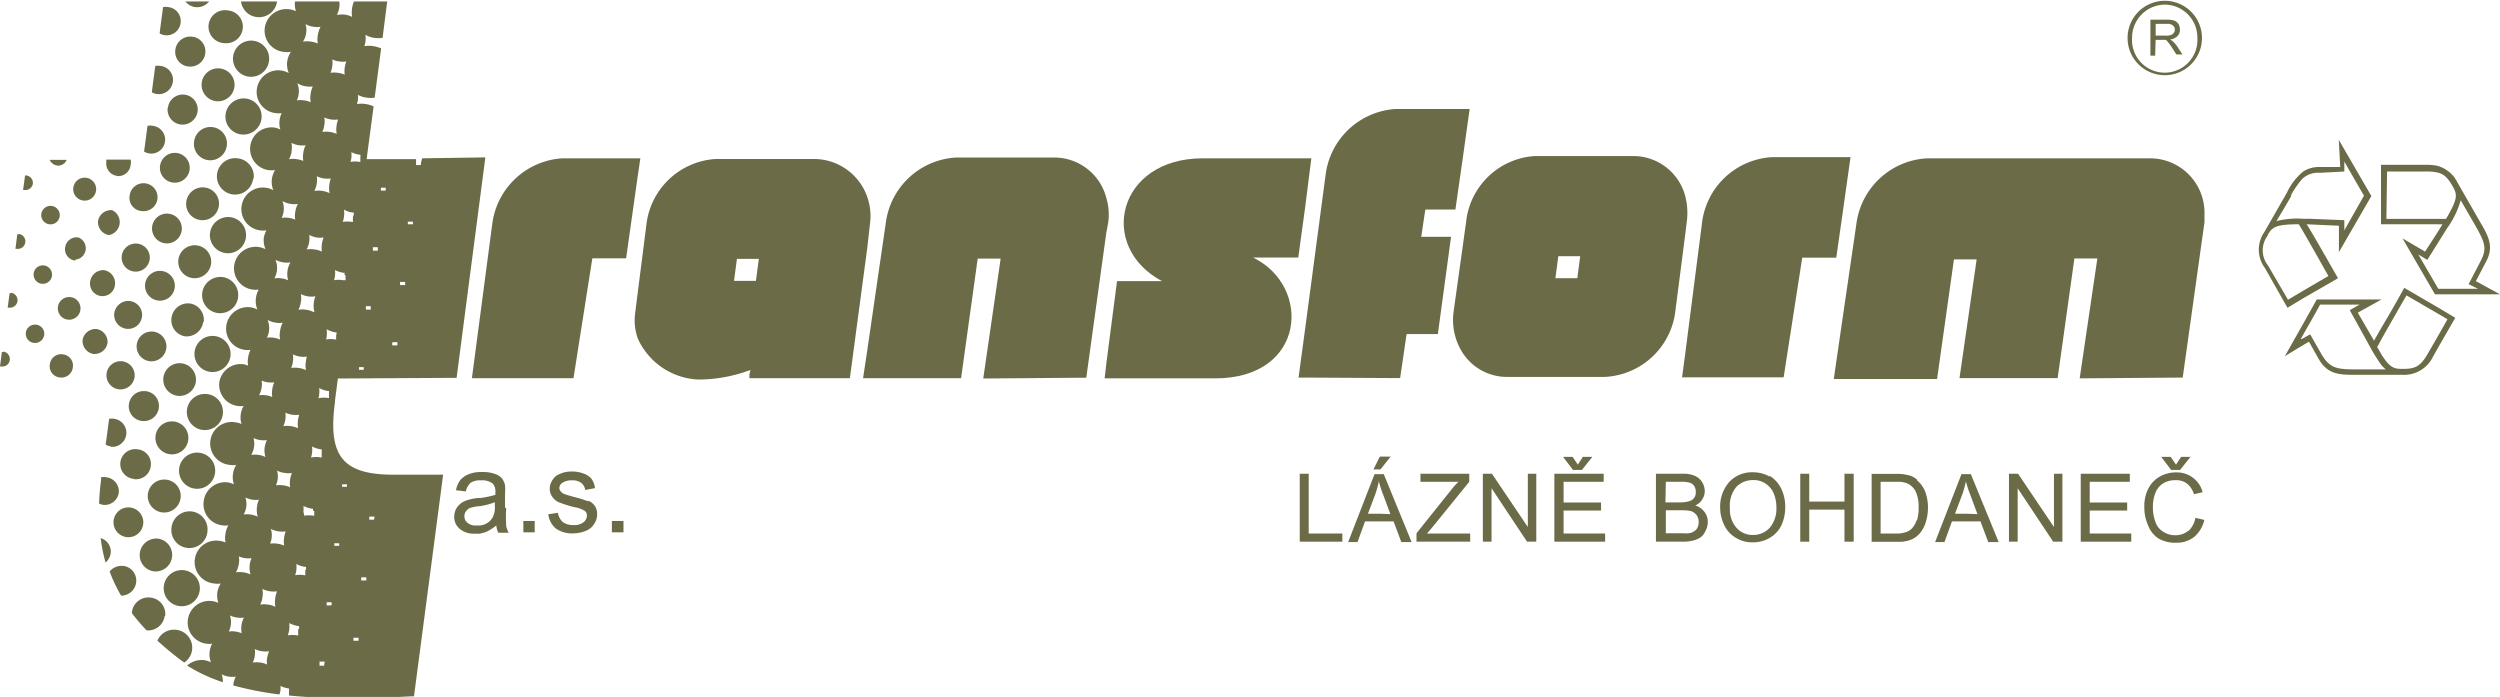 <svg id="9d1c19b9-3c41-454c-8307-4a92090de444" data-name="Vrstva 1" xmlns="http://www.w3.org/2000/svg" viewBox="0 0 189.5 52.83"><title>logo-transform-web-footer</title><path d="M84,16.89A4.4,4.4,0,0,0,83.86,15a4.08,4.08,0,0,0-4-3.06H72.48a5.69,5.69,0,0,0-5.33,4.91L65.7,26.82l-.28,1.85h.28l7.15,0,1.26-9.07,1.74,0-1.32,9.09,7.81-.06,1.52-11Z" style="fill:#6c6b48"/><path d="M57.3,21.29H55.64l.22-1.67h1.66ZM65.94,17a4.4,4.4,0,0,0-.24-2.18,4.29,4.29,0,0,0-4-2.77H54.28A5.63,5.63,0,0,0,49,17l-.65,5.11-.22,1.74a4.07,4.07,0,0,0,.22,1.82A5.28,5.28,0,0,0,53,28.77a11.29,11.29,0,0,0,3.61-.63l.28-.09a1.44,1.44,0,0,0-.08.62l7.61,0,1.32-9.88Z" style="fill:#6c6b48"/><path d="M48.54,12h-.22l-5.68,0A5.71,5.71,0,0,0,37.31,17L35.77,28.67l7.7,0,1.43-9.09,2.56,0,.86-6.09Z" style="fill:#6c6b48"/><path d="M127.5,28.6h.2l7.5,0,1.41-9.07h2.58l.44-3.08.64-4.54h-.64l-5.26,0A5.67,5.67,0,0,0,129,17L127.7,27.12Z" style="fill:#6c6b48"/><path d="M163,12l-16.91,0A5.71,5.71,0,0,0,140.71,17l-1.08,7.39L139,28.73h.64l7.19,0,1.28-9.07h1.72l-1.3,9,7.44,0,1.27-9.07,1.74,0-1.34,9.09,7.81-.06,1.65-11.78c0-.13,0-.26,0-.39V16A4.13,4.13,0,0,0,163,12" style="fill:#6c6b48"/><path d="M98.93,15.72,99.4,12H91.17c-6.49,0-8,6.7-3.09,9.31H84.67l-.81,6.24-.13,1.13h.13l8.25,0c6.91,0,7.33-7,2.87-9.16h3.43Z" style="fill:#6c6b48"/><path d="M119.56,21.09H117.9l.22-1.67h1.66Zm8.14-3,.17-1.37a5.05,5.05,0,0,0-.17-2,4.07,4.07,0,0,0-4-2.89h-7.38a5.59,5.59,0,0,0-5.19,5l-.37,2.67-.57,4.07a4.63,4.63,0,0,0,.57,3,4,4,0,0,0,3.5,2h7.37A5.66,5.66,0,0,0,127,23.52Z" style="fill:#6c6b48"/><path d="M106.13,28.66l.49-3.34,2.37,0,1-7.37h-2.26l.31-2.07,2.28,0,.49-3.41.59-4.21h-.59l-5,0a5.71,5.71,0,0,0-5.33,5L98.93,24.92l-.5,3.7h.5Z" style="fill:#6c6b48"/><path d="M180.94,13h2.93a4.22,4.22,0,0,1,.85.07c.53.11.82.4,1.19,1.05s.4.93-.5,2.47h-.69c-1.29,0-3.83,0-3.83,0Zm5.57,2.16,1.12,1.94c.73,1.3.92,1.73.37,2.75l-.88,1.69.71.35s-2.45,0-3,0l-.09-.14-1.43-2.46.68.41.75-1.2.73-1.17a6.8,6.8,0,0,0,1.06-2.18M184.72,17a4,4,0,0,0,.42,0l-.42.68-.9,1.39-1.71-1,2.46,4.24h4.93l-1.83-1,.69-1.32c.68-1.17.39-1.9-.36-3.15l-1.72-3a2.41,2.41,0,0,0-1.56-1.28,4.47,4.47,0,0,0-.86-.07h-3.38V17h.05l4.2,0" style="fill:#6c6b48"/><path d="M184.72,25.61l-.66,1.14c-.57,1-.94,1.23-2,1.21-.57,0-.9-.07-1.54-1.08-.09-.17-.2-.37-.33-.57l.33-.61c.62-1.1,1.89-3.31,1.89-3.31l2.31,1.34.8.47ZM180.52,28l-1.89,0c-1.52,0-2-.09-2.62-1.08l-.9-1.58-.62.35-.11,0a.48.48,0,0,0,.11-.16c.29-.52,1.15-2,1.37-2.44h3l-.75.42L179.49,26a14.69,14.69,0,0,0,1,1.65,2.87,2.87,0,0,0,.35.35Zm1.72-6.18s-1,1.82-1.72,3c-.33.58-.57,1-.57,1l-1.23-2.12,1.8-1h-4.91l-1.12,2L173.19,27l1.3-.79.53-.31.7,1.25c.66,1.17,1.45,1.28,2.89,1.26h1.91c.79,0,1.52,0,1.54,0A2.44,2.44,0,0,0,184.44,27l.28-.5,1.39-2.41-1.39-.83Z" style="fill:#6c6b48"/><path d="M171.89,17.82c.33-.6.6-.82,2.36-.82l.24.4c.59,1,2,3.52,2,3.52l-2,1.17-1.06.63-1.51-2.59a1.85,1.85,0,0,1,0-2.31m1.72-3a7.35,7.35,0,0,1,.88-1.27,1.74,1.74,0,0,1,1.32-.45L177.7,13l0-.75s1.21,2.11,1.49,2.58l-1.49,2.63,0-.77-2.71-.11a3.17,3.17,0,0,1-.44,0,6.4,6.4,0,0,0-2,.18c.4-.64,1.15-1.94,1.15-1.94m.88,7.79,2.64-1.52s-2.27-4-2.38-4.09l2.45.11,0,2,2.46-4.25-2.47-4.26.11,2.06-1.51,0a2.21,2.21,0,0,0-1.28.33,4.48,4.48,0,0,0-1.25,1.61s-1.68,2.94-1.72,3a2.33,2.33,0,0,0,.06,2.73l1.7,3Z" style="fill:#6c6b48"/><polygon points="99.2 35.91 98.52 35.91 98.52 41.06 101.75 41.06 101.75 40.44 99.2 40.44 99.2 35.91" style="fill:#6c6b48"/><polygon points="104.59 34.61 104.57 34.65 104.11 35.58 104.57 35.58 104.64 35.58 105.41 34.61 104.59 34.61" style="fill:#6c6b48"/><path d="M104.57,38.94h-.88l.57-1.51a9.1,9.1,0,0,0,.27-1s0,.08,0,.11a8.54,8.54,0,0,0,.33,1l.53,1.43Zm0-3h-.38l-2,5.15h.71l.57-1.57h2.16l.59,1.57H107l-2.11-5.15Z" style="fill:#6c6b48"/><path d="M108.47,40.09l2.9-3.57v-.61h-3.7v.61h2.88a5.6,5.6,0,0,0-.54.6l-2.64,3.3v.64h4.07v-.62h-3.28Z" style="fill:#6c6b48"/><polygon points="115.81 39.95 113.09 35.91 112.4 35.91 112.4 41.06 113.06 41.06 113.06 37.01 115.75 41.06 116.45 41.06 116.45 35.91 115.81 35.91 115.81 39.95" style="fill:#6c6b48"/><polygon points="119.98 34.63 119.6 35.22 119.2 34.63 118.48 34.63 119.23 35.62 119.91 35.62 120.7 34.63 119.98 34.63" style="fill:#6c6b48"/><polygon points="118.52 38.7 121.36 38.7 121.36 38.09 118.52 38.09 118.52 36.52 121.56 36.52 121.56 35.91 117.82 35.91 117.82 41.06 121.67 41.06 121.67 40.44 118.52 40.44 118.52 38.7" style="fill:#6c6b48"/><path d="M128.67,40a.67.67,0,0,1-.27.28.9.9,0,0,1-.39.14,2.64,2.64,0,0,1-.46,0h-1.28V38.68h1.19a3,3,0,0,1,.75.07.94.94,0,0,1,.41.32.91.91,0,0,1,.14.49,1,1,0,0,1-.09.44m-2.4-3.48h1.14a2.18,2.18,0,0,1,.67.07.61.61,0,0,1,.35.26.87.87,0,0,1,.11.46A.66.66,0,0,1,128,38a2.1,2.1,0,0,1-.62.08h-1.14Zm2.24,1.79a1.16,1.16,0,0,0,.53-.47,1.1,1.1,0,0,0,.18-.63,1.33,1.33,0,0,0-.2-.67,1.24,1.24,0,0,0-.57-.48,2.2,2.2,0,0,0-.93-.15h-2v5.15h2a3.23,3.23,0,0,0,.83-.09,1.73,1.73,0,0,0,.57-.25,1.29,1.29,0,0,0,.36-.48,1.49,1.49,0,0,0,.17-.68,1.23,1.23,0,0,0-.26-.77,1.37,1.37,0,0,0-.71-.48" style="fill:#6c6b48"/><path d="M134.15,40a1.68,1.68,0,0,1-1.26.55,1.62,1.62,0,0,1-1.27-.55,2.06,2.06,0,0,1-.49-1.47,2.19,2.19,0,0,1,.51-1.65,1.76,1.76,0,0,1,1.25-.49,1.58,1.58,0,0,1,.91.25,1.64,1.64,0,0,1,.63.72,2.66,2.66,0,0,1,.22,1.1,2.23,2.23,0,0,1-.5,1.54m0-3.87a2.54,2.54,0,0,0-1.28-.33,2.34,2.34,0,0,0-1.78.72,2.81,2.81,0,0,0-.7,2,3,3,0,0,0,.31,1.29,2.21,2.21,0,0,0,.87.95,2.35,2.35,0,0,0,1.3.35,2.44,2.44,0,0,0,1.24-.32,2.24,2.24,0,0,0,.9-.93,3.21,3.21,0,0,0,.31-1.41,3.1,3.1,0,0,0-.29-1.38,2.37,2.37,0,0,0-.88-1" style="fill:#6c6b48"/><polygon points="139.81 38.02 137.14 38.02 137.14 35.91 136.46 35.91 136.46 41.06 137.14 41.06 137.14 38.63 139.81 38.63 139.81 41.06 140.51 41.06 140.51 35.91 139.81 35.91 139.81 38.02" style="fill:#6c6b48"/><path d="M145.28,39.43a1.63,1.63,0,0,1-.39.66,1.07,1.07,0,0,1-.46.26,3.41,3.41,0,0,1-.46.09h-1.42V36.52H144a1.76,1.76,0,0,1,.54.11,1.36,1.36,0,0,1,.64.57,2.61,2.61,0,0,1,.25,1.24,3.19,3.19,0,0,1-.12,1m0-3.08a1.47,1.47,0,0,0-.75-.36,3.23,3.23,0,0,0-.57-.08h-2.12v5.15h1.87l.25,0a2.4,2.4,0,0,0,.57-.07,1.79,1.79,0,0,0,.61-.26,1.75,1.75,0,0,0,.47-.47,2.27,2.27,0,0,0,.35-.75,3.55,3.55,0,0,0,.15-1,3.48,3.48,0,0,0-.2-1.23,2.12,2.12,0,0,0-.63-.88" style="fill:#6c6b48"/><path d="M149.07,38.94h-.88l.57-1.51a9.1,9.1,0,0,0,.27-1,.21.21,0,0,0,0,.11,8.54,8.54,0,0,0,.33,1l.53,1.43Zm0-3h-.39l-2,5.15h.71l.57-1.57h2.16l.59,1.57h.79l-2.11-5.15Z" style="fill:#6c6b48"/><polygon points="155.69 39.95 152.97 35.91 152.28 35.91 152.28 41.06 152.94 41.06 152.94 37.01 155.63 41.06 156.33 41.06 156.33 35.91 155.69 35.91 155.69 39.95" style="fill:#6c6b48"/><polygon points="158.4 38.7 161.24 38.7 161.24 38.09 158.4 38.09 158.4 36.52 161.44 36.52 161.44 35.91 157.72 35.91 157.72 41.06 161.55 41.06 161.55 40.44 158.4 40.44 158.4 38.7" style="fill:#6c6b48"/><polygon points="165.33 34.63 164.94 35.22 164.54 34.63 163.82 34.63 164.57 35.62 165.25 35.62 166.04 34.63 165.33 34.63" style="fill:#6c6b48"/><path d="M165.86,40.24a1.5,1.5,0,0,1-1,.33,1.62,1.62,0,0,1-.88-.26,1.35,1.35,0,0,1-.59-.73,3.05,3.05,0,0,1-.2-1.14,2.94,2.94,0,0,1,.16-1,1.52,1.52,0,0,1,.57-.77,1.7,1.7,0,0,1,1-.27,1.29,1.29,0,0,1,.84.25,1.59,1.59,0,0,1,.54.81l.66-.15a2,2,0,0,0-2-1.5,2.43,2.43,0,0,0-1.24.31,2.22,2.22,0,0,0-.87.9,2.9,2.9,0,0,0-.31,1.41,3.31,3.31,0,0,0,.28,1.38,2.07,2.07,0,0,0,.78,1,2.54,2.54,0,0,0,1.36.33,2.15,2.15,0,0,0,1.36-.44,2.41,2.41,0,0,0,.77-1.29l-.68-.16a1.75,1.75,0,0,1-.53,1" style="fill:#6c6b48"/><path d="M37.51,38.39a1.65,1.65,0,0,1-.13.75,1.14,1.14,0,0,1-.49.53,1.21,1.21,0,0,1-.53.16,1,1,0,0,1-.24,0,.91.91,0,0,1-.68-.2.63.63,0,0,1-.24-.49.65.65,0,0,1,.11-.37.92.92,0,0,1,.29-.26,4.27,4.27,0,0,1,.68-.14h.08a5.6,5.6,0,0,0,1.15-.3Zm.77.09v-1a4.83,4.83,0,0,0,0-.71,1.39,1.39,0,0,0-.24-.52,1.27,1.27,0,0,0-.53-.33,2.68,2.68,0,0,0-.93-.14h-.18a2.32,2.32,0,0,0-.83.15,1.61,1.61,0,0,0-.68.46,2,2,0,0,0-.33.77l.75.09a1.22,1.22,0,0,1,.37-.66,1.29,1.29,0,0,1,.72-.18h.09a1.26,1.26,0,0,1,.86.25.87.87,0,0,1,.2.65v.2a7.39,7.39,0,0,1-1.15.24h-.21a4,4,0,0,0-.66.13,1.83,1.83,0,0,0-.55.24,1.42,1.42,0,0,0-.4.44,1.37,1.37,0,0,0-.15.61,1.15,1.15,0,0,0,.41.91,1.6,1.6,0,0,0,1.13.37,2.86,2.86,0,0,0,.43,0l.4-.11a3.48,3.48,0,0,0,.82-.51,1.63,1.63,0,0,0,.15.55h.79a1.54,1.54,0,0,1-.19-.53,11.25,11.25,0,0,1,0-1.34" style="fill:#6c6b48"/><rect x="39.67" y="39.49" width="0.86" height="0.86" style="fill:#6c6b48"/><path d="M44.58,38a8.79,8.79,0,0,0-1.11-.34c-.37-.11-.59-.17-.68-.21a.55.55,0,0,1-.28-.2A.36.36,0,0,1,42.4,37a.48.48,0,0,1,.24-.41,1.24,1.24,0,0,1,.73-.18,1.1,1.1,0,0,1,.7.2.85.85,0,0,1,.29.53L45.1,37a1.58,1.58,0,0,0-.26-.7,1.31,1.31,0,0,0-.59-.4,2.45,2.45,0,0,0-.93-.16,2.25,2.25,0,0,0-.64.09,2.72,2.72,0,0,0-.5.22,1.22,1.22,0,0,0-.36.44,1.13,1.13,0,0,0-.15.55,1,1,0,0,0,.17.58,1.17,1.17,0,0,0,.49.44,9.28,9.28,0,0,0,1.15.37,2.37,2.37,0,0,1,.79.26.43.43,0,0,1,.22.4.66.66,0,0,1-.25.49,1.14,1.14,0,0,1-.77.22,1.32,1.32,0,0,1-.81-.23,1.19,1.19,0,0,1-.37-.7l-.73.11a1.67,1.67,0,0,0,.57,1.08,2.14,2.14,0,0,0,1.34.37,2.49,2.49,0,0,0,.93-.19,1.26,1.26,0,0,0,.64-.53,1.22,1.22,0,0,0,.22-.71,1.13,1.13,0,0,0-.16-.64,1.18,1.18,0,0,0-.52-.41" style="fill:#6c6b48"/><rect x="46.38" y="39.49" width="0.88" height="0.86" style="fill:#6c6b48"/><path d="M163.4,1.81h.86a.6.6,0,0,1,.44.12.37.37,0,0,1,.15.32.37.37,0,0,1-.07.23.43.43,0,0,1-.22.17,1,1,0,0,1-.39.05h-.77Zm0,1.21H164a.15.15,0,0,1,.09,0l.07,0a.6.6,0,0,1,.18.18c.08.09.15.2.26.35l.37.58h.46L165,3.47a2,2,0,0,0-.31-.34.49.49,0,0,0-.22-.13,1,1,0,0,0,.58-.26.69.69,0,0,0,.19-.49.92.92,0,0,0-.11-.43.67.67,0,0,0-.3-.25,1.8,1.8,0,0,0-.56-.08H163V4.22h.36Z" style="fill:#6c6b48"/><path d="M164.1.35a2.49,2.49,0,0,1,2.46,2.52,2.48,2.48,0,1,1-4.95,0A2.51,2.51,0,0,1,164.1.35m0,5.35a2.82,2.82,0,0,0,2.81-2.83A2.82,2.82,0,1,0,164.1,5.7" style="fill:#6c6b48"/><path d="M6.3,15.2a.87.87,0,1,0-.74-1,.87.87,0,0,0,.74,1" style="fill:#6c6b48"/><path d="M8.25,17.82a1,1,0,0,0,.25-1.89,1,1,0,0,0-1.07.83,1,1,0,0,0,.82,1.06" style="fill:#6c6b48"/><path d="M7.9,20.48a1,1,0,0,0-1.06.83.95.95,0,1,0,1.88.24,1,1,0,0,0-.82-1.07" style="fill:#6c6b48"/><path d="M8.15,26a1,1,0,0,0-.82-1.06,1,1,0,0,0-1.07.83,1,1,0,0,0,.82,1.06A1,1,0,0,0,8.15,26" style="fill:#6c6b48"/><path d="M7.63,40.78A12.4,12.4,0,0,0,8,42.64a1.12,1.12,0,0,0,.39-.7,1.06,1.06,0,0,0-.8-1.16" style="fill:#6c6b48"/><path d="M9,37.37a1.07,1.07,0,0,0-.92-1.19,1,1,0,0,0-.42,0,1.74,1.74,0,0,1,0,.21c-.08.6-.13,1.19-.15,1.78a1.5,1.5,0,0,0,.32.1A1.08,1.08,0,0,0,9,37.37" style="fill:#6c6b48"/><path d="M9,29.51a1.08,1.08,0,0,0,1.2-.92,1.07,1.07,0,1,0-1.2.92" style="fill:#6c6b48"/><path d="M8.66,23.75a1.06,1.06,0,1,0,1.2-.93,1.08,1.08,0,0,0-1.2.93" style="fill:#6c6b48"/><path d="M10.43,18.47a1.07,1.07,0,0,0-1.2.92,1.06,1.06,0,0,0,.92,1.19,1.06,1.06,0,1,0,.28-2.11" style="fill:#6c6b48"/><path d="M10.75,16a1.06,1.06,0,1,0-.92-1.19A1,1,0,0,0,10.75,16" style="fill:#6c6b48"/><path d="M17,3.27a1.26,1.26,0,0,0,1.4-1.09A1.24,1.24,0,0,0,17.27.79,1.25,1.25,0,1,0,17,3.27" style="fill:#6c6b48"/><path d="M20.39,4.62a1.36,1.36,0,0,0-1.18-1.53,1.38,1.38,0,0,0-1.54,1.19,1.37,1.37,0,1,0,2.72.34" style="fill:#6c6b48"/><path d="M19.82,9a1.36,1.36,0,0,0-1.18-1.53A1.38,1.38,0,0,0,17.1,8.66a1.36,1.36,0,0,0,1.18,1.53A1.38,1.38,0,0,0,19.82,9" style="fill:#6c6b48"/><path d="M19.23,13.53A1.37,1.37,0,0,0,18,12a1.38,1.38,0,1,0,1.19,1.54" style="fill:#6c6b48"/><path d="M18.64,18a1.37,1.37,0,0,0-1.18-1.54,1.39,1.39,0,0,0-1.54,1.19,1.37,1.37,0,1,0,2.72.35" style="fill:#6c6b48"/><path d="M18.05,22.5A1.37,1.37,0,0,0,16.87,21a1.39,1.39,0,0,0-1.54,1.19,1.37,1.37,0,0,0,1.18,1.54,1.38,1.38,0,0,0,1.54-1.19" style="fill:#6c6b48"/><path d="M17.47,27a1.37,1.37,0,1,0-1.54,1.19A1.38,1.38,0,0,0,17.47,27" style="fill:#6c6b48"/><path d="M16.89,31.4a1.36,1.36,0,0,0-1.19-1.53,1.37,1.37,0,1,0,1.19,1.53" style="fill:#6c6b48"/><path d="M16.3,35.85a1.36,1.36,0,0,0-1.18-1.53,1.37,1.37,0,0,0-1.54,1.19,1.37,1.37,0,0,0,2.72.34" style="fill:#6c6b48"/><path d="M15.72,40.3a1.36,1.36,0,0,0-1.18-1.53A1.38,1.38,0,0,0,13,40a1.36,1.36,0,0,0,1.18,1.53,1.37,1.37,0,0,0,1.54-1.19" style="fill:#6c6b48"/><path d="M13.6,45.94a1.37,1.37,0,1,0-1.18-1.53,1.36,1.36,0,0,0,1.18,1.53" style="fill:#6c6b48"/><path d="M17.77,6.59a1.25,1.25,0,1,0-1.4,1.08,1.26,1.26,0,0,0,1.4-1.08" style="fill:#6c6b48"/><path d="M17.19,11.06a1.25,1.25,0,1,0-2.48-.31,1.24,1.24,0,0,0,1.07,1.39,1.27,1.27,0,0,0,1.41-1.08" style="fill:#6c6b48"/><path d="M16.59,15.6a1.23,1.23,0,0,0-1.08-1.39,1.25,1.25,0,0,0-1.39,1.08,1.23,1.23,0,0,0,1.07,1.39,1.25,1.25,0,0,0,1.4-1.08" style="fill:#6c6b48"/><path d="M16,20a1.25,1.25,0,1,0-1.4,1.08A1.26,1.26,0,0,0,16,20" style="fill:#6c6b48"/><path d="M15.44,24.41A1.24,1.24,0,0,0,14.36,23,1.26,1.26,0,0,0,13,24.09,1.24,1.24,0,0,0,14,25.49a1.26,1.26,0,0,0,1.4-1.08" style="fill:#6c6b48"/><path d="M14.85,28.88A1.24,1.24,0,1,0,13.45,30a1.25,1.25,0,0,0,1.4-1.08" style="fill:#6c6b48"/><path d="M14.27,33.35a1.25,1.25,0,1,0-1.4,1.08,1.24,1.24,0,0,0,1.4-1.08" style="fill:#6c6b48"/><path d="M12.29,38.84a1.26,1.26,0,0,0,1.4-1.09,1.24,1.24,0,0,0-1.08-1.39,1.25,1.25,0,0,0-.32,2.48" style="fill:#6c6b48"/><path d="M11.7,43.31A1.25,1.25,0,0,0,12,40.83a1.26,1.26,0,0,0-1.4,1.08,1.24,1.24,0,0,0,1.07,1.4" style="fill:#6c6b48"/><path d="M14.56,2.78a1.14,1.14,0,0,0-1.27,1,1.11,1.11,0,0,0,1,1.26,1.14,1.14,0,0,0,1.27-1,1.12,1.12,0,0,0-1-1.26" style="fill:#6c6b48"/><path d="M12.71,8.17a1.14,1.14,0,0,0,1,1.27,1.16,1.16,0,0,0,1.27-1,1.13,1.13,0,0,0-2.25-.28" style="fill:#6c6b48"/><path d="M12.13,12.58a1.12,1.12,0,0,0,1,1.26,1.13,1.13,0,1,0-1-1.26" style="fill:#6c6b48"/><path d="M11.53,17.2a1.13,1.13,0,1,0,1.27-1,1.13,1.13,0,0,0-1.27,1" style="fill:#6c6b48"/><path d="M11,21.54a1.13,1.13,0,1,0,1.27-1,1.13,1.13,0,0,0-1.27,1" style="fill:#6c6b48"/><path d="M12.61,26.38a1.13,1.13,0,1,0-1.27,1,1.14,1.14,0,0,0,1.27-1" style="fill:#6c6b48"/><path d="M9.77,30.65a1.12,1.12,0,0,0,1,1.26,1.14,1.14,0,0,0,1.27-1,1.12,1.12,0,0,0-1-1.26,1.14,1.14,0,0,0-1.27,1" style="fill:#6c6b48"/><path d="M10.17,36.32a1.13,1.13,0,0,0,1.26-1,1.11,1.11,0,0,0-1-1.26,1.13,1.13,0,1,0-.29,2.24" style="fill:#6c6b48"/><path d="M8.61,39.47a1.13,1.13,0,1,0,1.27-1,1.13,1.13,0,0,0-1.27,1" style="fill:#6c6b48"/><path d="M9.31,42.9a1.13,1.13,0,0,0-1,.42,11.72,11.72,0,0,0,.87,1.83,1.14,1.14,0,0,0,1.14-1,1.12,1.12,0,0,0-1-1.26" style="fill:#6c6b48"/><path d="M12.52,46.7a1.25,1.25,0,0,0-1.08-1.4A1.26,1.26,0,0,0,10,46.39v.09a14.47,14.47,0,0,0,1.11,1.3,1.26,1.26,0,0,0,1.37-1.08" style="fill:#6c6b48"/><path d="M13.36,47.74a1.37,1.37,0,0,0-1.43.82q.75.69,1.65,1.38c.12.1.26.19.39.28a1.36,1.36,0,0,0-.61-2.48" style="fill:#6c6b48"/><path d="M28.37,39.39l-.2,0-.18,0s0,0,0-.06a1,1,0,0,0,0-.17l.19,0,.22,0a1.55,1.55,0,0,0-.05.23M27.77,44l-.19,0h-.2a1.22,1.22,0,0,0,0-.17.2.2,0,0,0,0-.07l.18,0,.21,0a1.57,1.57,0,0,0,0,.23m-.59,4.49s0,.06,0,.09l-.19,0h-.2a1.85,1.85,0,0,0,0-.23h0l.19,0,.2,0,0,.15M26.3,36.9l-.15,0-.22,0h0a1.21,1.21,0,0,0,0-.19l.23,0h.14a1.28,1.28,0,0,0,0,.19m-.59,4.36v.11l-.15,0h-.22a.06.06,0,0,1,0,0c0-.06,0-.13,0-.19l.23,0h.14a.43.43,0,0,1,0,.11m-1-15.54a1.6,1.6,0,0,0,.05-.21,2.24,2.24,0,0,0,0-.58,2.06,2.06,0,0,0,.71.24h.06a2,2,0,0,0-.05.24c0,.1,0,.2,0,.29H25.4a1.88,1.88,0,0,0-.67,0m.39,20.11a.11.11,0,0,0,0,.05l-.14,0-.22,0a0,0,0,0,1,0,0,1.93,1.93,0,0,0,0-.24l.23,0h.15a1.52,1.52,0,0,0,0,.21m-1-15.67a1.84,1.84,0,0,0,.05-.25,1.88,1.88,0,0,0,0-.53,1.81,1.81,0,0,0,.7.23h.05a2,2,0,0,0,0,.24,1.46,1.46,0,0,0,0,.29h-.06a2.13,2.13,0,0,0-.67,0m.37,20.24a.09.09,0,0,0,0,.05l-.14,0h-.22v0c0-.11,0-.21,0-.31l.24,0,.16,0a2,2,0,0,0-.05.26m-1-15.72a1.45,1.45,0,0,0,.08-.36,1.61,1.61,0,0,0,0-.49,2,2,0,0,0,.68.22h.06a1.87,1.87,0,0,0,0,.25,2.17,2.17,0,0,0,0,.36l-.07,0a2,2,0,0,0-.69,0m.19,4.06c0,.12,0,.24,0,.36h-.07a2,2,0,0,0-.69,0A1.67,1.67,0,0,0,23,38.8a2.25,2.25,0,0,0,0-.45,2.1,2.1,0,0,0,.67.21h.06a.85.85,0,0,0,0,.17m-.58,4.47a1.79,1.79,0,0,0,0,.4h-.09a2,2,0,0,0-.69,0,1.9,1.9,0,0,0,.09-.36,2,2,0,0,0,0-.49,1.88,1.88,0,0,0,.68.22h.06a1.18,1.18,0,0,0,0,.2m-.59,4.51a2.57,2.57,0,0,0,0,.48l-.1,0a2.05,2.05,0,0,0-.7,0,1.68,1.68,0,0,0,.11-.4,1.87,1.87,0,0,0,0-.53,2.4,2.4,0,0,0,.7.23h.05l0,.2m-1.11-6.29a1.67,1.67,0,0,0-.55-.16,1.63,1.63,0,0,0-.54,0,1.52,1.52,0,0,0,.12-.43,1.6,1.6,0,0,0-.06-.69,1.83,1.83,0,0,0,.6.19,1.88,1.88,0,0,0,.53,0,1.73,1.73,0,0,0-.12.46,1.9,1.9,0,0,0,0,.63M20.87,46a1.52,1.52,0,0,0-.56-.17,1.67,1.67,0,0,0-.59,0,1.47,1.47,0,0,0,.17-.55,1.71,1.71,0,0,0,0-.64,1.79,1.79,0,0,0,.58.18,1.88,1.88,0,0,0,.53,0,2,2,0,0,0-.13.49,1.94,1.94,0,0,0,0,.68m-.63,3.9a1.93,1.93,0,0,0,0,.48,1.77,1.77,0,0,0-.51-.15,2.16,2.16,0,0,0-.57,0,1.5,1.5,0,0,0,.15-.51,1.45,1.45,0,0,0,0-.51,2,2,0,0,0,.54.16,1.68,1.68,0,0,0,.55,0,2,2,0,0,0-.15.53m-1.3-6.36a1.74,1.74,0,0,0-.52-.15,2,2,0,0,0-.55,0,1.69,1.69,0,0,0,.22-.63,1.41,1.41,0,0,0,0-.58,1.69,1.69,0,0,0,.5.14,1.85,1.85,0,0,0,.47,0,1.63,1.63,0,0,0-.14.49,1.85,1.85,0,0,0,.05.71M18.32,48a1.89,1.89,0,0,0-.48-.13,1.67,1.67,0,0,0-.5,0,1.75,1.75,0,0,0,.16-.52,1.63,1.63,0,0,0-.07-.7,1.67,1.67,0,0,0,.55.16,1.45,1.45,0,0,0,.51,0A1.82,1.82,0,0,0,18.32,48m.35-9.59a1.64,1.64,0,0,0-.07-.7,2,2,0,0,0,.55.17,1.92,1.92,0,0,0,.48,0,1.56,1.56,0,0,0-.15.52,1.8,1.8,0,0,0,.06.77,1.8,1.8,0,0,0-.54-.17,1.87,1.87,0,0,0-.53,0,1.7,1.7,0,0,0,.2-.6m.54-5.2a1.82,1.82,0,0,0,.53.16,2,2,0,0,0,.49,0,2,2,0,0,0-.17.56,1.74,1.74,0,0,0,.06.72,1.82,1.82,0,0,0-.53-.16,2,2,0,0,0-.55,0,1.63,1.63,0,0,0,.17-1.29m.61-4.35a1.63,1.63,0,0,0,.49.14,1.93,1.93,0,0,0,.48,0,1.83,1.83,0,0,0-.15.52,1.71,1.71,0,0,0,0,.6,1.49,1.49,0,0,0-.48-.14,1.8,1.8,0,0,0-.52,0,1.88,1.88,0,0,0,.19-.58,1.68,1.68,0,0,0,0-.55m.49-4.56a1.7,1.7,0,0,0,.59.19,1.5,1.5,0,0,0,.52,0,1.94,1.94,0,0,0-.2.63,1.76,1.76,0,0,0,0,.65,1.63,1.63,0,0,0-.49-.14,1.45,1.45,0,0,0-.51,0,1.5,1.5,0,0,0,.16-.52,1.55,1.55,0,0,0-.1-.8m.7-3.76a1.65,1.65,0,0,0-.11-.83,1.7,1.7,0,0,0,.6.2,1.94,1.94,0,0,0,.54,0,1.68,1.68,0,0,0-.23.66,1.82,1.82,0,0,0,.05.7,1.5,1.5,0,0,0-.51-.15,1.57,1.57,0,0,0-.53,0,1.74,1.74,0,0,0,.19-.57m.44-5.28a1.68,1.68,0,0,0,.63.21,1.81,1.81,0,0,0,.52,0,1.74,1.74,0,0,0-.2.62,1.56,1.56,0,0,0,0,.57,1.57,1.57,0,0,0-.47-.13,1.49,1.49,0,0,0-.56,0,1.62,1.62,0,0,0,.06-1.28m.68-3.77a1.52,1.52,0,0,0,0-.64,1.9,1.9,0,0,0,.57.18,1.74,1.74,0,0,0,.51,0,1.64,1.64,0,0,0-.18.58,1.77,1.77,0,0,0,0,.61,1.89,1.89,0,0,0-.48-.13,1.55,1.55,0,0,0-.61,0,1.57,1.57,0,0,0,.21-.62m.47-5.12a1.57,1.57,0,0,0,.64.22,1.6,1.6,0,0,0,.49,0,2,2,0,0,0-.16.54,1.81,1.81,0,0,0,0,.66,1.61,1.61,0,0,0-.5-.14,1.68,1.68,0,0,0-.55,0,1.56,1.56,0,0,0,.14-.48,1.58,1.58,0,0,0-.1-.81m.65-4.48a1.46,1.46,0,0,0,.59.19,1.51,1.51,0,0,0,.52,0,1.93,1.93,0,0,0-.21.64,1.65,1.65,0,0,0,0,.63,1.63,1.63,0,0,0-.49-.14,1.72,1.72,0,0,0-.64,0,1.55,1.55,0,0,0,.25-.67,1.72,1.72,0,0,0-.05-.68M22,36.94a1.81,1.81,0,0,0-.53-.15,1.68,1.68,0,0,0-.55,0,2.32,2.32,0,0,0,.13-.47,1.58,1.58,0,0,0-.05-.65,1.69,1.69,0,0,0,.59.18,1.63,1.63,0,0,0,.54,0,2.11,2.11,0,0,0-.14.49,2.31,2.31,0,0,0,0,.59m.6-4.47a1.88,1.88,0,0,0-.54-.16,2.15,2.15,0,0,0-.57,0,1.94,1.94,0,0,0,.15-.5,1.8,1.8,0,0,0,0-.52,2,2,0,0,0,.55.16,2.08,2.08,0,0,0,.5,0,2.34,2.34,0,0,0-.09.38,2.2,2.2,0,0,0,0,.63m.59-4.4a1.73,1.73,0,0,0-.56-.16,1.69,1.69,0,0,0-.55,0,1.67,1.67,0,0,0,.13-.45,1.87,1.87,0,0,0,0-.58,1.82,1.82,0,0,0,.56.17,1.67,1.67,0,0,0,.5,0,2,2,0,0,0-.07.35,1.87,1.87,0,0,0,0,.67m.6-4.39a1.87,1.87,0,0,0-.58-.18,1.67,1.67,0,0,0-.59,0,1.75,1.75,0,0,0,.18-.56,1.65,1.65,0,0,0,0-.63,1.79,1.79,0,0,0,1.11.17,1.93,1.93,0,0,0-.08,1.18m.55-4.58a1.9,1.9,0,0,0-.53-.15,1.77,1.77,0,0,0-.61,0,1.77,1.77,0,0,0,.2-.6,1.67,1.67,0,0,0,0-.5A2,2,0,0,0,24,18a1.57,1.57,0,0,0,.53,0,2,2,0,0,0-.13.5,1.88,1.88,0,0,0,0,.58M25,14.65a1.87,1.87,0,0,0-.58-.18,1.94,1.94,0,0,0-.59,0,1.75,1.75,0,0,0,.18-.56,1.68,1.68,0,0,0,0-.55,2.07,2.07,0,0,0,.55.17,2.15,2.15,0,0,0,.51,0,2.34,2.34,0,0,0-.09.38,1.92,1.92,0,0,0,0,.72m-.44-5.74a2.21,2.21,0,0,0,.57.17,2.25,2.25,0,0,0,.52,0,1.85,1.85,0,0,0-.11.42,1.87,1.87,0,0,0,0,.67A2,2,0,0,0,25,10a2.15,2.15,0,0,0-.57,0,1.77,1.77,0,0,0,.15-.51,1.46,1.46,0,0,0,0-.59m.59-4.4a1.73,1.73,0,0,0,.56.16,1.81,1.81,0,0,0,.52,0,2.39,2.39,0,0,0-.12.46,1.94,1.94,0,0,0,0,.54,1.82,1.82,0,0,0-.52-.14,1.75,1.75,0,0,0-.56,0,1.71,1.71,0,0,0,.13-.47,1.44,1.44,0,0,0,0-.55m1.4,7a1.82,1.82,0,0,0,.69.23h.05l0,.17a2.32,2.32,0,0,0,0,.37l-.08,0a1.88,1.88,0,0,0-.67,0l.06-.26a2.34,2.34,0,0,0,0-.53m.94,16.36,0,.19-.14,0h-.22s0-.06,0-.08a.49.49,0,0,0,0-.12l.22,0h.15m-.82-11.44a2.06,2.06,0,0,0,0,.43h-.09a2,2,0,0,0-.69,0,2.11,2.11,0,0,0,.09-.36,1.8,1.8,0,0,0,0-.57,1.86,1.86,0,0,0,.71.23h.06a1.84,1.84,0,0,0-.05.25m-.59,4.51a1.45,1.45,0,0,0,0,.36H26a1.94,1.94,0,0,0-.68,0,1.65,1.65,0,0,0,.07-.32,1.69,1.69,0,0,0,0-.45,2,2,0,0,0,.68.21h.05l0,.17m1.61,2.56a1.36,1.36,0,0,0,0-.2l.22,0,.15,0,0,.15a.41.41,0,0,1,0,.11l-.14,0-.22,0s0-.05,0-.07M28.26,19a1.14,1.14,0,0,0,0-.26l.23,0h.15s0,.07,0,.1a.92.92,0,0,0,0,.16l-.15,0-.22,0h0m.6-4.58a1.23,1.23,0,0,0,0-.19l.22,0h.15s0,0,0,0a1.8,1.8,0,0,0,0,.22l-.15,0-.22,0s0,0,0-.08M29.74,26a.13.13,0,0,0,0-.06l.18,0h.2a.43.43,0,0,1,0,.11c0,.05,0,.09,0,.13a1.2,1.2,0,0,0-.2,0l-.19,0a1.13,1.13,0,0,0,0-.18m.59-4.51a.49.49,0,0,0,0-.12l.19,0,.2,0,0,.16v.08l-.2,0h-.19a.5.5,0,0,0,0-.12m.59-4.51a1.1,1.1,0,0,0,0-.18l.19,0,.2,0,0,.2a.08.08,0,0,1,0,0l-.19,0h-.19a.13.13,0,0,0,0-.06M25.39,30.38l.22-1.69,9-.05,2.18-16.71L32,12a3.13,3.13,0,0,0-.1.44.2.2,0,0,1,0,.07l-.19,0h-.18a2.29,2.29,0,0,0,0-.45l-3.74,0,.53-4a2.17,2.17,0,0,0-.58-.17,1.87,1.87,0,0,0-.67,0c0-.1.05-.2.06-.3a1.79,1.79,0,0,0,0-.4,1.83,1.83,0,0,0,.66.21,1.78,1.78,0,0,0,.61,0l.49-3.73a2.28,2.28,0,0,0-.58-.17,2,2,0,0,0-.69,0,2,2,0,0,0,.08-.33,1.88,1.88,0,0,0,0-.53,1.82,1.82,0,0,0,.69.23,2.07,2.07,0,0,0,.61,0L29.35.11H26.83a2.05,2.05,0,0,0-.14.5,2.14,2.14,0,0,0,0,.67,1.73,1.73,0,0,0-1.16-.14,1.7,1.7,0,0,0,.19-.59,1.62,1.62,0,0,0,0-.44H22.36a1.82,1.82,0,0,0,.07.74A1.56,1.56,0,0,0,21.9.7a1.65,1.65,0,0,0-1.83,1.41,1.62,1.62,0,0,0,1.41,1.82,1.81,1.81,0,0,0,.57,0,1.8,1.8,0,0,0-.28.73,1.74,1.74,0,0,0,.12.88,1.7,1.7,0,0,0-.6-.2,1.64,1.64,0,0,0-1.82,1.41,1.61,1.61,0,0,0,1.4,1.82,1.28,1.28,0,0,0,.48,0,2,2,0,0,0-.16.54,1.69,1.69,0,0,0,.06.71,1.5,1.5,0,0,0-.52-.16,1.63,1.63,0,0,0-.42,3.23,1.93,1.93,0,0,0,.54,0,1.73,1.73,0,0,0-.24.68,1.62,1.62,0,0,0,.11.85,1.63,1.63,0,0,0-2.41,1.22,1.62,1.62,0,0,0,1.4,1.82,1.6,1.6,0,0,0,.49,0A1.74,1.74,0,0,0,20,18a1.67,1.67,0,0,0,.13.89,1.76,1.76,0,0,0-.55-.17,1.64,1.64,0,0,0-1.83,1.41,1.62,1.62,0,0,0,1.4,1.82,1.75,1.75,0,0,0,.46,0,1.73,1.73,0,0,0-.21.64,1.69,1.69,0,0,0,.11.87,1.83,1.83,0,0,0-.53-.17,1.65,1.65,0,0,0-1.83,1.41,1.62,1.62,0,0,0,1.41,1.82,1.55,1.55,0,0,0,.43,0,1.79,1.79,0,0,0-.18.58,1.61,1.61,0,0,0,0,.62,1.43,1.43,0,0,0-.43-.12A1.64,1.64,0,0,0,16.62,29,1.62,1.62,0,0,0,18,30.77a1.48,1.48,0,0,0,.47,0,1.57,1.57,0,0,0-.22.64,1.6,1.6,0,0,0,.06.73,1.71,1.71,0,0,0-.47-.13,1.63,1.63,0,1,0-.42,3.23,1.6,1.6,0,0,0,.49,0,1.64,1.64,0,0,0-.25.69,1.7,1.7,0,0,0,.07.78,1.92,1.92,0,0,0-.48-.15A1.64,1.64,0,0,0,15.44,38a1.61,1.61,0,0,0,1.4,1.82,1.48,1.48,0,0,0,.47,0,1.73,1.73,0,0,0-.22.65,1.77,1.77,0,0,0,0,.65,1.52,1.52,0,0,0-.43-.12,1.63,1.63,0,1,0-.42,3.23,1.61,1.61,0,0,0,.49,0,1.84,1.84,0,0,0-.26.7,1.8,1.8,0,0,0,.08.77,1.55,1.55,0,0,0-.49-.14,1.64,1.64,0,0,0-1.82,1.41,1.62,1.62,0,0,0,1.4,1.82,1.29,1.29,0,0,0,.44,0,1.94,1.94,0,0,0-.19.59,1.74,1.74,0,0,0,.1.82,1.78,1.78,0,0,0-.51-.16,1.67,1.67,0,0,0-1.3.41,12.25,12.25,0,0,0,2.71,1.26,1.51,1.51,0,0,0-.09-.6,1.53,1.53,0,0,0,.57.18,1.67,1.67,0,0,0,.5,0,1.87,1.87,0,0,0-.18.58.28.28,0,0,0,0,.09,25,25,0,0,0,3.49.68,1.67,1.67,0,0,0,.08-.32,1.82,1.82,0,0,0,0-.33,2,2,0,0,0,.65.2h0l0,.19a1.93,1.93,0,0,0,0,.34,42.64,42.64,0,0,0,4.27.2h.89l.12,0a0,0,0,0,0,0,0c1.9,0,3.42-.13,4.19-.14l2.21-16.8H29.81c-3.92,0-4.95-1.5-4.42-5.49" style="fill:#6c6b48"/><path d="M3.74,17a.7.7,0,0,0,.18-1.39.71.71,0,0,0-.79.61.7.7,0,0,0,.61.78" style="fill:#6c6b48"/><path d="M3.33,20.12a.7.7,0,0,0-.78.61.7.7,0,1,0,.78-.61" style="fill:#6c6b48"/><path d="M2.74,24.61a.7.7,0,0,0-.78.6.69.69,0,0,0,.6.78.7.7,0,0,0,.79-.6.69.69,0,0,0-.61-.78" style="fill:#6c6b48"/><path d="M5.72,19.68A.87.87,0,0,0,5.94,18a.87.87,0,0,0-1,.75.86.86,0,0,0,.75,1" style="fill:#6c6b48"/><path d="M5.34,22.52a.86.86,0,1,0,.75,1,.86.86,0,0,0-.75-1" style="fill:#6c6b48"/><path d="M4.78,26.86a.86.86,0,0,0-1,.75.85.85,0,0,0,.74,1,.87.87,0,0,0,1-.75.86.86,0,0,0-.74-1" style="fill:#6c6b48"/><path d="M14.85.54a1.14,1.14,0,0,0,1-.43h-1.8a1.15,1.15,0,0,0,.76.43" style="fill:#6c6b48"/><path d="M13.69,1.74a1.06,1.06,0,0,0-.92-1.2,1.12,1.12,0,0,0-.41,0c-.09.67-.18,1.32-.26,2a1.25,1.25,0,0,0,.4.13,1.07,1.07,0,0,0,1.19-.92" style="fill:#6c6b48"/><path d="M13.1,6.23A1.06,1.06,0,0,0,12.18,5a1.12,1.12,0,0,0-.41,0c-.09.67-.18,1.32-.26,2a1.25,1.25,0,0,0,.4.13,1.07,1.07,0,0,0,1.19-.93" style="fill:#6c6b48"/><path d="M12.51,10.73a1.06,1.06,0,0,0-.91-1.19,1,1,0,0,0-.42,0c-.09.67-.17,1.32-.26,1.95a1.05,1.05,0,0,0,1.59-.79" style="fill:#6c6b48"/><path d="M8.84,13.34a.94.94,0,0,0,1.06-.82.84.84,0,0,0,0-.42H8.06a.85.85,0,0,0,0,.17.94.94,0,0,0,.82,1.06" style="fill:#6c6b48"/><path d="M4.32,12.55a.69.69,0,0,0,.73-.43H3.77a.7.7,0,0,0,.55.42" style="fill:#6c6b48"/><path d="M2.49,13.94A.57.57,0,0,0,2,13.3H1.9l-.15,1.1.11,0a.56.56,0,0,0,.63-.49" style="fill:#6c6b48"/><path d="M1.42,17.76H1.31l-.14,1.1.1,0a.57.57,0,1,0,.15-1.13" style="fill:#6c6b48"/><path d="M.84,22.22H.73l-.15,1.1.11,0a.57.57,0,0,0,.15-1.13" style="fill:#6c6b48"/><path d="M.25,26.68H.14L0,27.78l.11,0a.56.56,0,0,0,.63-.49.57.57,0,0,0-.49-.64" style="fill:#6c6b48"/><path d="M8.41,33.87a1.07,1.07,0,0,0,.28-2.12,1,1,0,0,0-.42,0c-.1.78-.19,1.42-.26,1.95a1.12,1.12,0,0,0,.4.14" style="fill:#6c6b48"/><path d="M19.45,1.29A1.37,1.37,0,0,0,21,.11H18.27a1.35,1.35,0,0,0,1.18,1.18" style="fill:#6c6b48"/></svg>